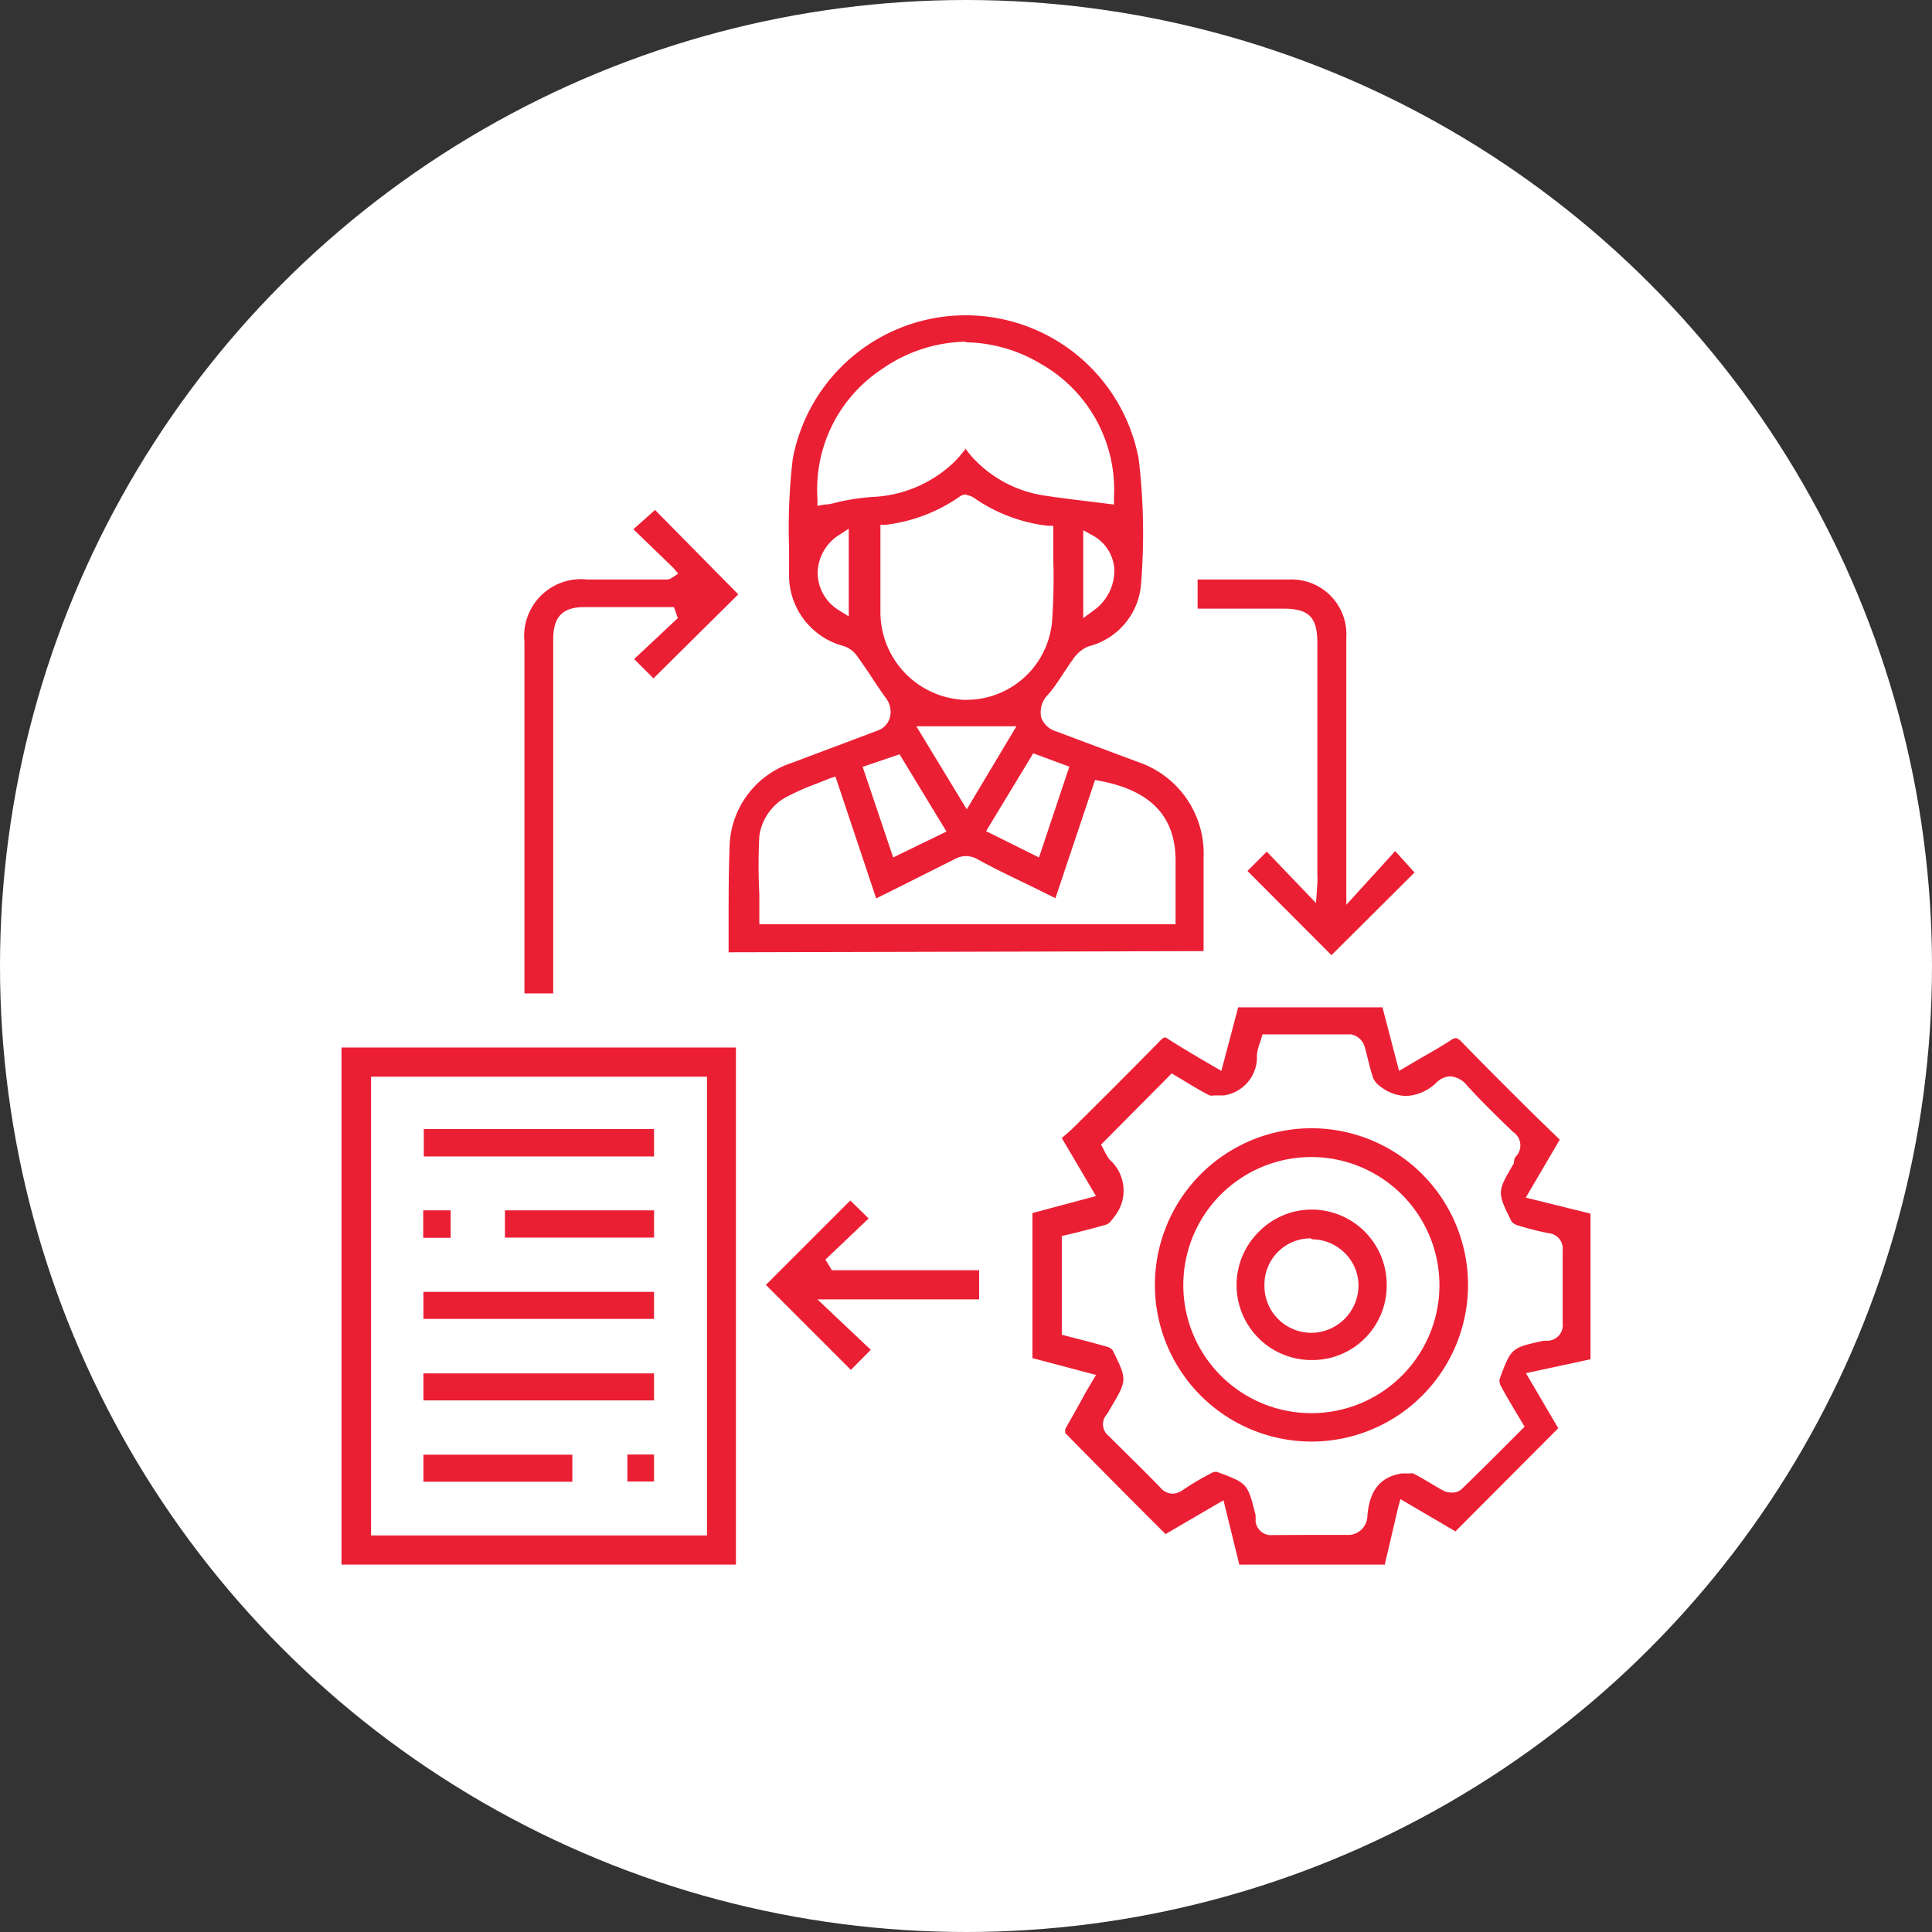 <svg xmlns="http://www.w3.org/2000/svg" viewBox="0 0 100.02 100.02"><rect x="0" y="0" width="100.02" height="100.02" fill="#333333" stroke="none"/><defs><style>.cls-1{fill:#fff;}.cls-2{fill:#eb1f34;}</style></defs><g id="Layer_2" data-name="Layer 2"><g id="Layer_1-2" data-name="Layer 1"><circle class="cls-1" cx="50.01" cy="50.01" r="50.01"></circle><path class="cls-2" d="M64.16,81l-.82-3.33-3,1.75-.81-.81q-2.2-2.2-4.38-4.42a1,1,0,0,1,0-.21c.33-.59.67-1.17,1-1.8l.59-1-3.29-.87V62.8l3.29-.88-1.77-3,.06-.06a7.43,7.43,0,0,0,.59-.53q2.25-2.22,4.46-4.47c.07-.07.16-.15.21-.15s.08,0,.2.09c.53.34,1.07.66,1.64,1l1.1.64.87-3.29h7.47l.86,3.29,1.07-.63c.55-.31,1.07-.61,1.58-.94a.61.61,0,0,1,.29-.13s.1,0,.28.18c1.28,1.32,2.58,2.61,3.89,3.91L80.75,59l-1.76,3,3.35.83v7.54L79,71.09l1.67,2.85-5.32,5.34-2.85-1.67-.11.4L71.69,81ZM68,79.46c.53,0,1.06,0,1.59,0h.1a1,1,0,0,0,1.1-1c.12-1.32.67-2,1.78-2.18h.07l.07,0H73a.32.32,0,0,1,.16,0c.28.14.55.3.82.46s.51.31.78.45a.93.93,0,0,0,.39.08.74.74,0,0,0,.5-.16c.81-.78,1.61-1.58,2.42-2.39l.86-.86-.44-.73c-.27-.46-.54-.9-.78-1.36a.57.57,0,0,1-.08-.36c.6-1.63.6-1.63,2.28-2l.24,0a.81.81,0,0,0,.75-.92c0-1.17,0-2.4,0-3.75a.81.81,0,0,0-.75-.9c-.55-.11-1.08-.25-1.57-.4a.64.64,0,0,1-.33-.21c-.75-1.52-.75-1.52.12-3L78.4,60a1,1,0,0,1,.07-.12.83.83,0,0,0-.14-1.28c-.82-.79-1.61-1.56-2.36-2.38a1.26,1.26,0,0,0-.89-.5,1.09,1.09,0,0,0-.71.32,2.4,2.4,0,0,1-1.57.7,2.24,2.24,0,0,1-1.28-.45,1.2,1.2,0,0,1-.42-.45c-.1-.29-.18-.59-.26-.91s-.13-.53-.21-.8a.91.91,0,0,0-.69-.58H65.36l-.07.23a1.83,1.83,0,0,1-.08.25,2.59,2.59,0,0,0-.14.58,2,2,0,0,1-1.72,2.1h-.06l-.06,0h-.37a.67.67,0,0,1-.24,0c-.43-.22-.85-.47-1.26-.72l-.7-.42L57,59.26l.12.21.06.13a2.9,2.9,0,0,0,.26.43A2.14,2.14,0,0,1,57.68,63c-.2.29-.33.37-.39.39-.48.15-1,.27-1.48.4l-.84.2V69.1l.85.22c.52.13,1,.26,1.52.41a.48.48,0,0,1,.27.19c.75,1.52.75,1.52-.13,3l-.07.12a.67.67,0,0,1-.11.18.77.77,0,0,0,.11,1.13c1,1,1.84,1.81,2.65,2.65a.87.87,0,0,0,.64.33h0a1,1,0,0,0,.52-.18,13.82,13.82,0,0,1,1.5-.89A.44.44,0,0,1,63,76.2H63c1.59.59,1.59.59,2,2.23l0,.12a.53.53,0,0,1,0,.16.8.8,0,0,0,.89.76Z"></path><path class="cls-2" d="M17.68,81V54.23H38.1V81Zm1.53-1.51H36.6V55.74H19.21Z"></path><path class="cls-2" d="M37.72,49.3l0-1.56c0-1.42,0-2.77.06-4.12A4.69,4.69,0,0,1,41,39.49l2.82-1.06,1.59-.6a1,1,0,0,0,.66-.68,1.17,1.17,0,0,0-.2-1c-.27-.37-.52-.75-.77-1.13s-.48-.71-.73-1.06a1.37,1.37,0,0,0-.68-.51,3.79,3.79,0,0,1-2.84-3.76c0-.44,0-.88,0-1.32a30.76,30.76,0,0,1,.19-4.61,9.11,9.11,0,0,1,17.91,0,32.4,32.4,0,0,1,.11,6.61,3.61,3.61,0,0,1-2.7,3.09,1.75,1.75,0,0,0-.81.67c-.21.29-.4.58-.59.87s-.48.72-.74,1a1.29,1.29,0,0,0-.32,1.13,1.15,1.15,0,0,0,.74.72l1.6.6,2.68,1a5,5,0,0,1,3.39,4.95c0,1.28,0,2.56,0,3.84v1Zm5.23-9-.65.26a12.75,12.75,0,0,0-1.41.61,2.73,2.73,0,0,0-1.58,2.12,29.51,29.51,0,0,0,0,3c0,.42,0,.83,0,1.25v.31H60.86V46.57c0-.68,0-1.34,0-2,0-2.27-1.24-3.63-3.9-4.14l-.27-.05-2.05,6.12-.89-.44c-1.07-.53-2.1-1-3.13-1.57a1.26,1.26,0,0,0-.61-.17,1.23,1.23,0,0,0-.61.17l-3.15,1.58-.89.44-2.11-6.31Zm1.71-.6,1.58,4.69L49,43.05l-2.43-4Zm6.39,3.33,2.74,1.36,1.57-4.7L53.49,39Zm-1-1.13,2.57-4.3H47.44Zm0-16.3a.59.59,0,0,0-.34.09,8.44,8.44,0,0,1-3.87,1.48l-.26,0v1.63c0,1,0,2,0,2.95a4.55,4.55,0,0,0,4.3,4.48H50a4.45,4.45,0,0,0,4.46-4A30.69,30.69,0,0,0,54.53,29c0-.5,0-1,0-1.5v-.28l-.28,0a8.35,8.35,0,0,1-3.76-1.4A1,1,0,0,0,50,25.62ZM56.08,32l.5-.37a2.54,2.54,0,0,0,1.11-2.17,2.15,2.15,0,0,0-1.14-1.75l-.47-.26ZM43.45,27.69a2.37,2.37,0,0,0-1.12,2,2.28,2.28,0,0,0,1.13,1.92l.48.3V27.37Zm6.54-10a7.76,7.76,0,0,0-4.32,1.41,7.46,7.46,0,0,0-3.35,6.72v.37l.36-.07c.27,0,.54-.09.8-.15a12.11,12.11,0,0,1,1.63-.24,6.52,6.52,0,0,0,4.32-1.84c.18-.18.34-.38.52-.6l.06-.08,0,.05a4.31,4.31,0,0,0,.46.55,6.32,6.32,0,0,0,3.63,1.85c.73.11,1.46.2,2.21.29l1.36.17v-.36a7.49,7.49,0,0,0-3.78-6.92A7.77,7.77,0,0,0,50,17.72Z"></path><path class="cls-2" d="M27.15,51.43V33.21A2.94,2.94,0,0,1,30.39,30h4.14a.39.39,0,0,0,.24-.08l.34-.22-.25-.3-2.07-2,1.12-1,4.31,4.37-4.39,4.35-1-1L35.09,32l-.2-.57H30.25c-1.12,0-1.6.5-1.61,1.63V51.43Z"></path><path class="cls-2" d="M64.58,45.09l1-1,2.55,2.66.07-1a4.05,4.05,0,0,0,0-.45v-12c0-1.35-.43-1.79-1.77-1.79H62V30H66.8a2.84,2.84,0,0,1,2.9,3c0,3,0,5.89,0,8.84v5l2.53-2.78,1,1.11-4.3,4.28Z"></path><polygon class="cls-2" points="39.65 66.52 44.02 62.15 44.97 63.08 42.73 65.21 43.07 65.76 50.69 65.76 50.69 67.27 42.32 67.27 45.08 69.88 44.05 70.92 39.65 66.52"></polygon><path class="cls-2" d="M67.9,74.63a8.11,8.11,0,0,1,0-16.22h.07A8.11,8.11,0,0,1,76,66.49a8.11,8.11,0,0,1-8.09,8.14Zm0-14.73a6.63,6.63,0,1,0,6.62,6.63,6.64,6.64,0,0,0-6.62-6.63Z"></path><rect class="cls-2" x="21.94" y="58.45" width="11.92" height="1.42"></rect><rect class="cls-2" x="21.92" y="66.88" width="11.94" height="1.4"></rect><rect class="cls-2" x="21.92" y="71.1" width="11.94" height="1.4"></rect><rect class="cls-2" x="26.14" y="62.66" width="7.72" height="1.41"></rect><rect class="cls-2" x="21.92" y="75.31" width="7.71" height="1.4"></rect><rect class="cls-2" x="21.91" y="62.66" width="1.42" height="1.42"></rect><rect class="cls-2" x="32.48" y="75.3" width="1.38" height="1.4"></rect><path class="cls-2" d="M67.87,70.41a3.88,3.88,0,0,1-2.71-6.63,3.84,3.84,0,0,1,2.75-1.16,3.89,3.89,0,0,1,3.88,3.93,3.85,3.85,0,0,1-3.88,3.86Zm0-6.3a2.39,2.39,0,0,0-2.41,2.4A2.43,2.43,0,0,0,67.89,69h0a2.46,2.46,0,0,0,2.44-2.41,2.36,2.36,0,0,0-.69-1.7,2.41,2.41,0,0,0-1.71-.73Z"></path></g></g></svg>